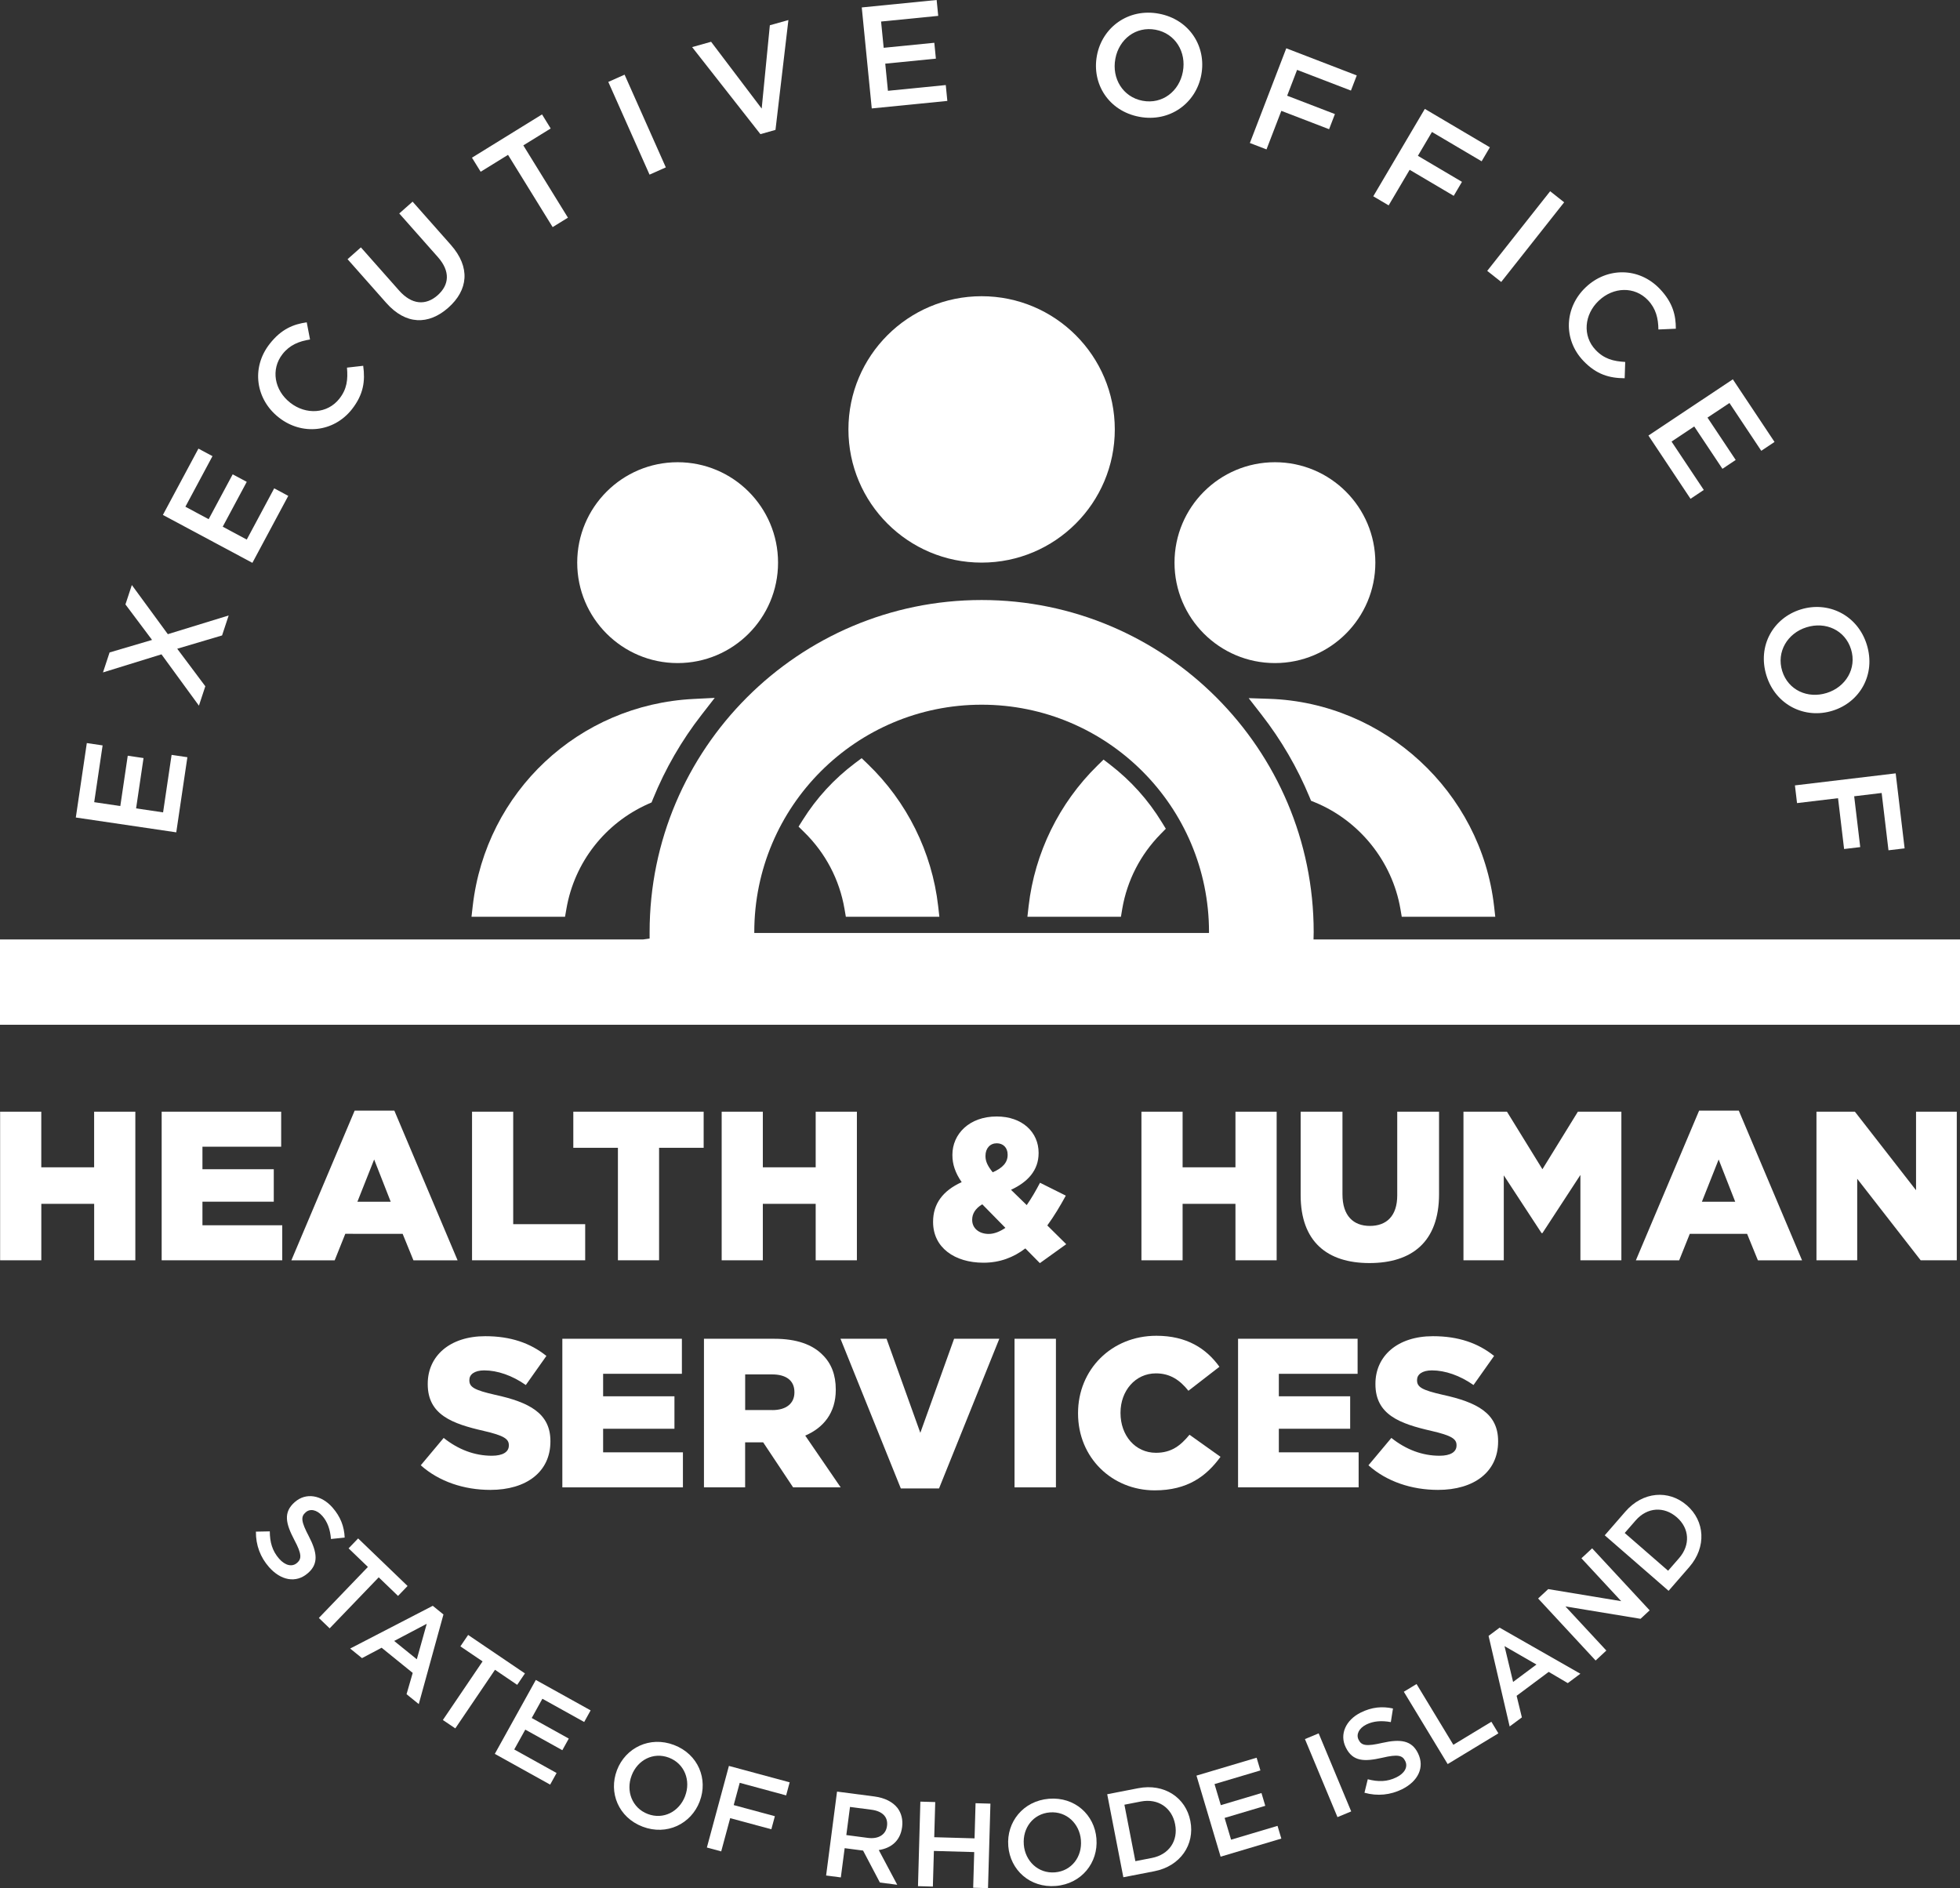 <?xml version="1.0" encoding="UTF-8"?>
<!-- Generator: Adobe Illustrator 25.2.0, SVG Export Plug-In  -->
<svg xmlns="http://www.w3.org/2000/svg" xmlns:xlink="http://www.w3.org/1999/xlink" version="1.1" x="0px" y="0px" width="511.38px" height="492.61px" viewBox="0 0 511.38 492.61" style="overflow:visible;enable-background:new 0 0 511.38 492.61;" xml:space="preserve">
<rect x="0" y="0" width="511.38" height="492.61" fill="#333333" stroke="none"/>
<style type="text/css">
	.st0{fill:#FFFFFF;}
</style>
<defs>
</defs>
<path class="st0" d="M0.03,290.03h10.74v14.51h13.79v-14.51h10.75v38.77H24.57v-14.73H10.78v14.73H0.03V290.03z"></path>
<path class="st0" d="M42.18,290.03h31.18v9.14H52.82v5.87h18.61v8.47H52.82v6.15h20.82v9.14H42.18V290.03z"></path>
<path class="st0" d="M92.53,289.76h10.36l16.5,39.05h-11.52l-2.82-6.92H90.09l-2.77,6.92h-11.3L92.53,289.76z M101.94,313.52  l-4.32-11.02l-4.37,11.02H101.94z"></path>
<path class="st0" d="M123.16,290.03h10.74v29.35h18.78v9.42h-29.52V290.03z"></path>
<path class="st0" d="M161.21,299.45h-11.63v-9.42h34.01v9.42h-11.63v29.35h-10.74V299.45z"></path>
<path class="st0" d="M188.29,290.03h10.74v14.51h13.79v-14.51h10.75v38.77h-10.75v-14.73h-13.79v14.73h-10.74V290.03z"></path>
<path class="st0" d="M267.52,325.7c-3.1,2.36-6.67,3.73-10.93,3.73c-7.51,0-13.14-3.94-13.14-10.61v-0.11  c0-4.57,2.47-8.04,7.46-10.3c-1.68-2.42-2.42-4.68-2.42-7.04v-0.11c0-5.36,4.36-9.98,11.56-9.98c6.67,0,10.93,4.1,10.93,9.46v0.11  c0,4.52-2.89,7.57-7.2,9.56l4.1,3.99c1.21-1.73,2.37-3.73,3.47-5.83l6.73,3.36c-1.52,2.78-3.1,5.41-4.83,7.78l4.94,4.89l-6.88,4.94  L267.52,325.7z M262.32,320.34l-6.04-6.15c-1.84,1.1-2.63,2.52-2.63,3.99v0.11c0,2.15,1.79,3.63,4.31,3.63  C259.43,321.92,260.9,321.29,262.32,320.34z M262.9,301.32v-0.11c0-1.79-1.16-2.94-2.84-2.94c-1.73,0-2.94,1.31-2.94,3.26v0.11  c0,1.42,0.63,2.63,1.89,4.2C261.63,304.69,262.9,303.27,262.9,301.32z"></path>
<path class="st0" d="M297.81,290.03h10.74v14.51h13.79v-14.51h10.75v38.77h-10.75v-14.73h-13.79v14.73h-10.74V290.03z"></path>
<path class="st0" d="M339.35,311.8v-21.77h10.91v21.55c0,5.59,2.82,8.25,7.15,8.25c4.32,0,7.14-2.55,7.14-7.98v-21.82h10.91v21.49  c0,12.52-7.14,18-18.17,18C346.27,329.52,339.35,323.93,339.35,311.8z"></path>
<path class="st0" d="M381.83,290.03h11.35l9.25,15.01l9.25-15.01h11.35v38.77h-10.69v-22.27l-9.91,15.18h-0.22l-9.86-15.07v22.15  h-10.52V290.03z"></path>
<path class="st0" d="M443.31,289.76h10.36l16.5,39.05h-11.52l-2.82-6.92h-14.95l-2.77,6.92h-11.3L443.31,289.76z M452.73,313.52  l-4.32-11.02l-4.37,11.02H452.73z"></path>
<path class="st0" d="M473.94,290.03h10.02l15.95,20.49v-20.49h10.63v38.77h-9.42l-16.56-21.27v21.27h-10.63V290.03z"></path>
<path class="st0" d="M109.78,382.28l5.98-7.14c3.82,3.05,8.09,4.65,12.57,4.65c2.88,0,4.43-1,4.43-2.66v-0.11  c0-1.61-1.27-2.49-6.54-3.71c-8.25-1.88-14.62-4.21-14.62-12.19v-0.11c0-7.2,5.71-12.41,15.01-12.41c6.59,0,11.74,1.77,15.95,5.15  l-5.37,7.59c-3.54-2.49-7.42-3.82-10.85-3.82c-2.6,0-3.88,1.11-3.88,2.49v0.11c0,1.77,1.33,2.55,6.7,3.77  c8.92,1.94,14.45,4.82,14.45,12.07v0.11c0,7.92-6.26,12.63-15.67,12.63C121.08,388.7,114.55,386.54,109.78,382.28z"></path>
<path class="st0" d="M146.73,349.27h31.18v9.14h-20.55v5.87h18.61v8.47h-18.61v6.15h20.82v9.14h-31.46V349.27z"></path>
<path class="st0" d="M183.67,349.27H202c5.93,0,10.02,1.55,12.63,4.21c2.27,2.22,3.43,5.21,3.43,9.03v0.11  c0,5.93-3.16,9.86-7.97,11.91l9.25,13.51h-12.41l-7.81-11.74h-0.11h-4.6v11.74h-10.74V349.27z M201.51,367.88  c3.66,0,5.76-1.77,5.76-4.6v-0.11c0-3.05-2.22-4.6-5.82-4.6h-7.03v9.3H201.51z"></path>
<path class="st0" d="M219.29,349.27h12.02l8.81,24.54l8.81-24.54h11.8l-15.73,39.05h-9.97L219.29,349.27z"></path>
<path class="st0" d="M264.7,349.27h10.8v38.77h-10.8V349.27z"></path>
<path class="st0" d="M281.27,368.76v-0.11c0-11.3,8.69-20.16,20.44-20.16c7.92,0,13.02,3.32,16.45,8.09l-8.09,6.26  c-2.21-2.77-4.76-4.54-8.47-4.54c-5.43,0-9.25,4.6-9.25,10.25v0.11c0,5.82,3.82,10.36,9.25,10.36c4.04,0,6.42-1.88,8.75-4.71  l8.09,5.76c-3.66,5.04-8.58,8.75-17.17,8.75C290.18,388.81,281.27,380.34,281.27,368.76z"></path>
<path class="st0" d="M323.03,349.27h31.18v9.14h-20.55v5.87h18.61v8.47h-18.61v6.15h20.82v9.14h-31.46V349.27z"></path>
<path class="st0" d="M357.04,382.28l5.98-7.14c3.82,3.05,8.09,4.65,12.57,4.65c2.88,0,4.43-1,4.43-2.66v-0.11  c0-1.61-1.27-2.49-6.54-3.71c-8.25-1.88-14.62-4.21-14.62-12.19v-0.11c0-7.2,5.71-12.41,15.01-12.41c6.59,0,11.74,1.77,15.95,5.15  l-5.37,7.59c-3.54-2.49-7.42-3.82-10.85-3.82c-2.6,0-3.88,1.11-3.88,2.49v0.11c0,1.77,1.33,2.55,6.7,3.77  c8.92,1.94,14.45,4.82,14.45,12.07v0.11c0,7.92-6.26,12.63-15.67,12.63C368.34,388.7,361.8,386.54,357.04,382.28z"></path>
<path class="st0" d="M256.11,77.28c-19.19,0-34.75,15.56-34.75,34.75s15.56,34.75,34.75,34.75c19.19,0,34.75-15.56,34.75-34.75  S275.3,77.28,256.11,77.28z"></path>
<path class="st0" d="M332.64,120.59c-14.47,0-26.2,11.73-26.2,26.2s11.73,26.2,26.2,26.2s26.2-11.73,26.2-26.2  S347.11,120.59,332.64,120.59z"></path>
<path class="st0" d="M176.8,120.59c-14.47,0-26.2,11.73-26.2,26.2s11.73,26.2,26.2,26.2c14.47,0,26.2-11.73,26.2-26.2  S191.27,120.59,176.8,120.59z"></path>
<path class="st0" d="M245.09,239.18h-24.4l-0.36-2.1c-1.32-7.63-4.96-14.55-10.52-19.99l-1.46-1.43l1.09-1.73  c3.62-5.77,8.22-10.76,13.65-14.84l1.72-1.29l1.55,1.49c10.26,9.84,16.8,23.01,18.41,37.07L245.09,239.18z"></path>
<path class="st0" d="M147.42,239.18h-24.4l0.32-2.82c3.42-29.8,27.65-52.52,57.62-54.01l5.52-0.28l-3.39,4.36  c-5.24,6.72-9.51,14.12-12.71,21.98l-0.38,0.94l-0.93,0.41c-11.23,5.02-19.19,15.23-21.28,27.31L147.42,239.18z"></path>
<path class="st0" d="M292.46,239.18h-24.4l0.32-2.82c1.59-13.85,7.97-26.87,17.97-36.65l1.57-1.54l1.74,1.34  c5.4,4.16,9.94,9.22,13.48,15.02l1.03,1.68l-1.38,1.41c-5.26,5.36-8.71,12.09-9.98,19.45L292.46,239.18z"></path>
<path class="st0" d="M390.13,239.18h-24.4l-0.36-2.1c-2.14-12.36-10.69-23-22.33-27.77l-0.98-0.4l-0.4-0.97  c-3.18-7.68-7.4-14.92-12.55-21.53l-3.32-4.27l5.41,0.18c29.99,1.01,55.19,24.25,58.61,54.04L390.13,239.18z"></path>
<path class="st0" d="M342.71,245.08l0.04-1.91c0-47.77-38.86-86.63-86.63-86.63s-86.63,38.86-86.63,86.63v1.69l-1.68,0.23H0v22.26  h511.38v-22.26H342.71z M315.43,243.4H196.8c0-0.08,0-0.15,0-0.23c0-32.76,26.56-59.32,59.32-59.32c32.76,0,59.32,26.56,59.32,59.32  C315.43,243.25,315.43,243.32,315.43,243.4z"></path>
<g>
	<path class="st0" d="M19.78,213.28l2.87-19.42l4.12,0.61l-2.19,14.81l6.81,1.01l1.94-13.13l4.12,0.61l-1.94,13.13l7.04,1.04   l2.22-15l4.12,0.61l-2.9,19.6L19.78,213.28z"></path>
	<path class="st0" d="M42.13,170.71l-15.26,4.72l1.72-5.21l11.08-3.27l-6.94-9.26l1.67-5.06l9.39,12.82l15.87-4.88l-1.72,5.21   l-11.7,3.47l7.33,9.79l-1.67,5.06L42.13,170.71z"></path>
	<path class="st0" d="M42.5,134.34l9.27-17.3l3.67,1.96l-7.07,13.2l6.07,3.25l6.27-11.7l3.67,1.96l-6.27,11.7l6.27,3.36l7.16-13.37   l3.67,1.97l-9.36,17.47L42.5,134.34z"></path>
	<path class="st0" d="M72.77,108.94l-0.06-0.05c-5.92-4.65-7.29-12.89-2.33-19.2c3.01-3.84,6.18-5.11,9.65-5.6l0.86,4.48   c-2.85,0.45-5.3,1.42-7.17,3.8c-3.13,3.99-2.13,9.44,1.95,12.65l0.06,0.05c4.07,3.2,9.67,2.93,12.81-1.05   c2.01-2.56,2.25-5.01,1.99-8.11l4.23-0.48c0.55,3.95,0.11,7.45-2.95,11.35C87.03,112.83,78.75,113.64,72.77,108.94z"></path>
	<path class="st0" d="M100.78,79.03l-10.1-11.41l3.48-3.08l9.98,11.27c3.26,3.68,6.91,3.98,10.03,1.23c3.09-2.73,3.33-6.28,0.1-9.94   l-10.1-11.41l3.48-3.08l9.95,11.24c5.24,5.92,4.53,11.85-0.65,16.44C111.79,84.84,105.87,84.77,100.78,79.03z"></path>
	<path class="st0" d="M132.55,40.4l-7.14,4.41l-2.27-3.67l18.28-11.29l2.26,3.67l-7.14,4.41l11.64,18.86l-3.99,2.46L132.55,40.4z"></path>
	<path class="st0" d="M158.71,21.37l4.25-1.89l10.76,24.19l-4.25,1.89L158.71,21.37z"></path>
	<path class="st0" d="M180.58,12.29l4.95-1.39l13.2,17.43l2.13-21.74l4.84-1.36l-3.37,28.66l-3.93,1.11L180.58,12.29z"></path>
	<path class="st0" d="M224.84,1.94L244.38,0l0.41,4.14l-14.91,1.48l0.68,6.85l13.21-1.31l0.41,4.14l-13.21,1.31l0.7,7.08l15.09-1.5   l0.41,4.14l-19.72,1.96L224.84,1.94z"></path>
	<path class="st0" d="M286.19,14.54l0.01-0.07c1.38-7.32,8.18-12.4,16.17-10.9c8,1.5,12.43,8.61,11.06,15.93l-0.01,0.07   c-1.38,7.33-8.18,12.4-16.17,10.9C289.26,28.97,284.82,21.87,286.19,14.54z M308.61,18.75l0.01-0.07   c0.95-5.06-1.94-9.95-7.11-10.92c-5.17-0.97-9.55,2.48-10.5,7.54L291,15.37c-0.95,5.06,1.94,9.95,7.11,10.92   C303.28,27.26,307.66,23.81,308.61,18.75z"></path>
	<path class="st0" d="M335.6,12.6l18.39,7.08l-1.52,3.95l-14.05-5.4l-2.59,6.74l12.46,4.79l-1.52,3.95l-12.46-4.79l-3.87,10.06   l-4.34-1.67L335.6,12.6z"></path>
	<path class="st0" d="M371.75,28.41l16.97,10.02l-2.15,3.65l-12.96-7.65l-3.67,6.22l11.5,6.79l-2.15,3.65l-11.5-6.79l-5.48,9.28   l-4.01-2.37L371.75,28.41z"></path>
	<path class="st0" d="M404.45,49.89l3.65,2.89l-16.42,20.78l-3.65-2.89L404.45,49.89z"></path>
	<path class="st0" d="M413.7,74.98l0.05-0.05c5.46-5.18,13.81-5.34,19.34,0.47c3.36,3.54,4.16,6.85,4.15,10.36l-4.55,0.2   c-0.03-2.89-0.64-5.45-2.72-7.64c-3.49-3.68-9.04-3.47-12.8,0.1l-0.06,0.05c-3.76,3.57-4.3,9.15-0.81,12.82   c2.24,2.36,4.63,2.96,7.73,3.14l-0.14,4.25c-3.99-0.02-7.39-0.97-10.8-4.56C407.78,88.53,408.19,80.22,413.7,74.98z"></path>
	<path class="st0" d="M452.11,98.96l10.88,16.34l-3.46,2.31l-8.3-12.47l-5.73,3.81l7.36,11.05l-3.46,2.31l-7.36-11.05l-5.92,3.94   l8.41,12.62l-3.46,2.31l-10.98-16.5L452.11,98.96z"></path>
	<path class="st0" d="M469.79,159.01l0.07-0.02c7.12-2.21,14.79,1.43,17.2,9.19c2.41,7.77-1.79,15.02-8.91,17.23l-0.07,0.02   c-7.12,2.21-14.79-1.43-17.2-9.19C458.47,168.48,462.67,161.23,469.79,159.01z M476.56,180.8l0.07-0.02   c4.91-1.53,7.88-6.37,6.32-11.39c-1.56-5.02-6.66-7.28-11.57-5.75l-0.07,0.02c-4.91,1.53-7.88,6.37-6.32,11.4   C466.55,180.07,471.65,182.33,476.56,180.8z"></path>
	<path class="st0" d="M494.6,201.76l2.33,19.57l-4.21,0.5l-1.78-14.95l-7.17,0.86l1.58,13.26l-4.21,0.5l-1.58-13.26l-10.7,1.28   l-0.55-4.62L494.6,201.76z"></path>
</g>
<g>
	<path class="st0" d="M66.77,399.59l3.62-0.07c0.02,2.79,0.63,5.07,2.43,7.13c1.58,1.8,3.41,2.21,4.66,1.11l0.05-0.04   c1.18-1.04,1.24-2.26-0.74-5.97c-2.24-4.28-2.94-7.19,0.12-9.87l0.05-0.04c2.85-2.49,6.89-1.84,9.78,1.45   c2.12,2.42,3.07,4.98,3.19,7.85l-3.58,0.37c-0.19-2.47-0.91-4.48-2.24-6c-1.5-1.71-3.24-1.94-4.33-0.98l-0.05,0.04   c-1.28,1.12-1.18,2.38,0.84,6.22c2.22,4.26,2.56,7.18-0.19,9.59l-0.05,0.04c-3.11,2.72-7.09,1.9-10.15-1.59   C67.95,406.3,66.73,403.14,66.77,399.59z"></path>
	<path class="st0" d="M95.99,408.8l-5.04-4.85l2.49-2.59l12.9,12.41l-2.49,2.59l-5.04-4.85l-12.8,13.31l-2.82-2.71L95.99,408.8z"></path>
	<path class="st0" d="M112.91,418.94l2.79,2.26l-6.44,23.38l-3.19-2.58l1.61-5.55l-8.11-6.57l-5.12,2.71l-3.09-2.5L112.91,418.94z    M108.75,432.89l2.59-9.26l-8.5,4.48L108.75,432.89z"></path>
	<path class="st0" d="M125.91,433.44l-5.79-3.92l2.02-2.98l14.82,10.04l-2.02,2.98l-5.79-3.93l-10.36,15.29l-3.24-2.19   L125.91,433.44z"></path>
	<path class="st0" d="M139.8,438.28l14.3,7.94l-1.68,3.03l-10.91-6.06l-2.78,5.02l9.67,5.37l-1.68,3.03l-9.67-5.37l-2.88,5.18   l11.05,6.14l-1.68,3.03l-14.44-8.02L139.8,438.28z"></path>
	<path class="st0" d="M160.96,461.85l0.02-0.06c2.22-5.8,8.55-8.95,14.88-6.54c6.33,2.42,8.92,8.91,6.7,14.71l-0.02,0.06   c-2.22,5.8-8.55,8.95-14.88,6.54C161.34,474.14,158.75,467.65,160.96,461.85z M178.73,468.63l0.02-0.06   c1.53-4.01-0.12-8.45-4.21-10.01c-4.09-1.56-8.2,0.62-9.73,4.62l-0.02,0.06c-1.53,4.01,0.12,8.45,4.21,10.01   C173.09,474.81,177.2,472.63,178.73,468.63z"></path>
	<path class="st0" d="M190.18,460.71l15.85,4.28l-0.92,3.41L193,465.12l-1.57,5.81l10.74,2.9l-0.92,3.41l-10.74-2.9l-2.34,8.67   l-3.74-1.01L190.18,460.71z"></path>
	<path class="st0" d="M218.39,467.41l9.75,1.27c2.75,0.36,4.8,1.45,6.03,3.01c1,1.34,1.45,3.05,1.2,4.96l-0.01,0.06   c-0.47,3.6-2.91,5.47-6.08,5.95l4.82,9.06l-4.53-0.59l-4.38-8.33l-0.06-0.01l-4.75-0.62l-1,7.63l-3.84-0.5L218.39,467.41z    M226.44,479.49c2.75,0.36,4.69-0.85,4.98-3.07l0.01-0.06c0.31-2.34-1.22-3.85-4.06-4.22l-5.6-0.73l-0.96,7.34L226.44,479.49z"></path>
	<path class="st0" d="M240.13,470.03l3.88,0.11l-0.26,9.17l10.52,0.3l0.26-9.17l3.88,0.11l-0.63,22.05l-3.87-0.11l0.27-9.3   l-10.52-0.3l-0.27,9.3l-3.88-0.11L240.13,470.03z"></path>
	<path class="st0" d="M263.07,481.65l0-0.06c-0.5-6.19,3.86-11.76,10.61-12.31c6.76-0.55,11.89,4.19,12.39,10.38l0,0.06   c0.5,6.19-3.85,11.76-10.61,12.31C268.7,492.58,263.58,487.84,263.07,481.65z M282.02,480.12l0-0.06   c-0.35-4.28-3.74-7.57-8.11-7.22c-4.37,0.35-7.13,4.09-6.79,8.36l0,0.06c0.35,4.27,3.75,7.57,8.12,7.22   C279.61,488.13,282.37,484.39,282.02,480.12z"></path>
	<path class="st0" d="M288.88,468.1l8.08-1.57c6.81-1.32,12.42,2.44,13.61,8.53l0.01,0.06c1.19,6.1-2.6,11.75-9.41,13.07l-8.08,1.57   L288.88,468.1z M300.5,484.73c4.55-0.88,6.93-4.53,6.1-8.77l-0.01-0.06c-0.82-4.24-4.4-6.79-8.95-5.9l-4.27,0.83l2.86,14.73   L300.5,484.73z"></path>
	<path class="st0" d="M312.17,463.24l15.69-4.67l0.99,3.32l-11.97,3.56l1.64,5.5l10.61-3.16l0.99,3.33l-10.61,3.16l1.69,5.68   l12.12-3.61l0.99,3.32l-15.84,4.72L312.17,463.24z"></path>
	<path class="st0" d="M340.47,453.71l3.58-1.49l8.49,20.36l-3.58,1.49L340.47,453.71z"></path>
	<path class="st0" d="M356,467.71l0.86-3.52c2.7,0.7,5.06,0.7,7.51-0.52c2.15-1.06,3.01-2.72,2.27-4.22l-0.03-0.06   c-0.7-1.41-1.87-1.78-5.96-0.81c-4.71,1.07-7.7,1-9.5-2.65l-0.03-0.06c-1.68-3.39-0.01-7.13,3.91-9.08   c2.88-1.43,5.6-1.68,8.41-1.06l-0.56,3.55c-2.44-0.45-4.57-0.27-6.37,0.62c-2.03,1.01-2.7,2.64-2.06,3.94l0.03,0.06   c0.75,1.53,2,1.76,6.23,0.79c4.68-1.05,7.6-0.63,9.22,2.64l0.03,0.06c1.83,3.7,0.01,7.34-4.14,9.4   C362.79,468.29,359.42,468.66,356,467.71z"></path>
	<path class="st0" d="M366.27,441.36l3.32-2.01l9.6,15.85l9.92-6.01l1.83,3.02l-13.23,8.02L366.27,441.36z"></path>
	<path class="st0" d="M388.38,426.79l2.88-2.15l21.07,12.02l-3.28,2.45l-4.98-2.93l-8.37,6.24l1.37,5.63l-3.19,2.37L388.38,426.79z    M400.87,434.26l-8.33-4.8l2.24,9.34L400.87,434.26z"></path>
	<path class="st0" d="M401.31,417.03l2.63-2.45l19.05,3.15l-10.38-11.19l2.79-2.6l15.01,16.18l-2.38,2.21l-19.6-3.23l10.68,11.51   l-2.8,2.6L401.31,417.03z"></path>
	<path class="st0" d="M418.69,400.55l5.4-6.21c4.55-5.23,11.29-5.72,15.98-1.65l0.05,0.04c4.69,4.08,5.18,10.86,0.63,16.09   l-5.4,6.21L418.69,400.55z M438.08,406.51c3.04-3.5,2.67-7.83-0.58-10.66l-0.05-0.04c-3.26-2.83-7.65-2.64-10.69,0.85l-2.86,3.28   l11.32,9.85L438.08,406.51z"></path>
</g>
</svg>
